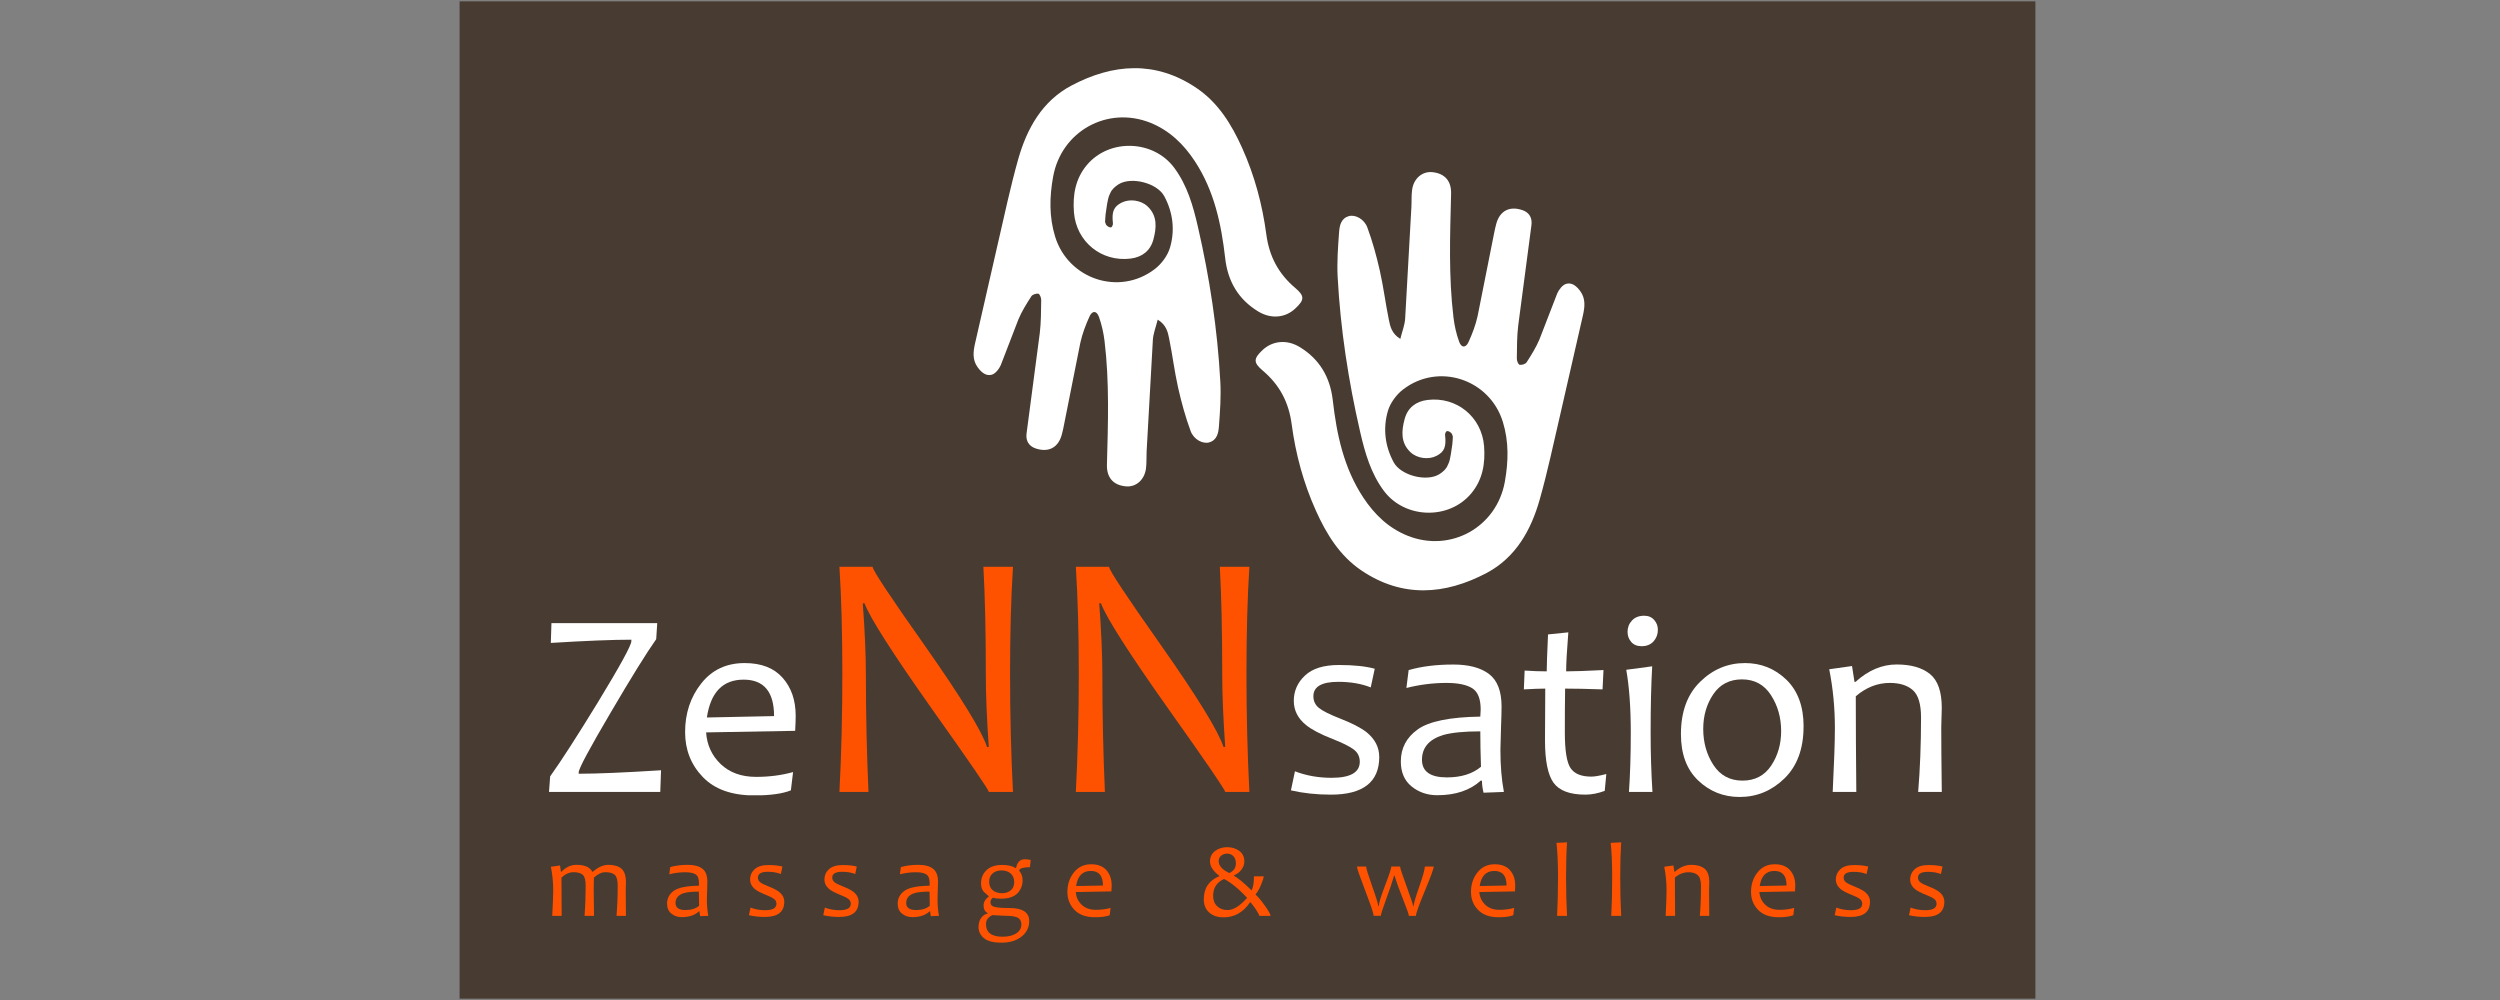 <svg xmlns="http://www.w3.org/2000/svg" xmlns:xlink="http://www.w3.org/1999/xlink" width="250" viewBox="0 0 187.5 75" height="100" preserveAspectRatio="xMidYMid meet"><rect x="0" y="0" width="187.5" height="75" fill="#808080" stroke="none"/><defs><clipPath id="9b352a902d"><path d="M 34.469 0.102 L 152.762 0.102 L 152.762 74.898 L 34.469 74.898 Z M 34.469 0.102 " clip-rule="nonzero"></path></clipPath><clipPath id="9e318a90be"><path d="M 41.316 64.863 L 46.945 64.863 L 46.945 68.703 L 41.316 68.703 Z M 41.316 64.863 " clip-rule="nonzero"></path></clipPath><clipPath id="64d181b82b"><path d="M 46.328 66.438 C 46.328 66.02 46.254 65.746 46.109 65.613 C 45.965 65.48 45.73 65.414 45.402 65.414 C 45.125 65.414 44.836 65.551 44.543 65.82 L 44.527 66.75 C 44.527 67.184 44.535 67.828 44.551 68.688 L 43.84 68.688 C 43.898 67.949 43.926 67.195 43.926 66.438 C 43.926 66.02 43.855 65.746 43.711 65.613 C 43.566 65.48 43.336 65.414 43.02 65.414 C 42.699 65.414 42.395 65.551 42.109 65.82 C 42.109 66.641 42.117 67.598 42.125 68.688 L 41.418 68.688 C 41.465 67.805 41.492 67.168 41.492 66.773 C 41.492 66.176 41.434 65.586 41.316 65.008 L 42 64.91 L 42.07 65.383 L 42.109 65.383 C 42.445 65.035 42.82 64.863 43.234 64.863 C 43.848 64.863 44.246 65.035 44.422 65.383 L 44.461 65.383 C 44.855 65.035 45.242 64.863 45.621 64.863 C 46.059 64.863 46.387 64.961 46.609 65.152 C 46.832 65.344 46.945 65.684 46.945 66.168 L 46.941 66.312 C 46.934 66.602 46.93 66.699 46.93 66.75 C 46.93 67.184 46.934 67.828 46.945 68.688 L 46.238 68.688 C 46.297 68.008 46.328 67.258 46.328 66.438 " clip-rule="nonzero"></path></clipPath><clipPath id="572b3305f3"><path d="M 41.176 46.734 L 49.609 46.734 L 49.609 59.402 L 41.176 59.402 Z M 41.176 46.734 " clip-rule="nonzero"></path></clipPath><clipPath id="9e61872d2b"><path d="M 49.578 57.77 L 49.52 59.395 L 41.176 59.395 L 41.262 58.227 C 42.078 57.09 43.27 55.238 44.832 52.688 C 46.512 49.93 47.352 48.395 47.352 48.086 L 47.352 47.977 C 45.93 47.977 43.918 48.059 41.312 48.219 L 41.359 46.734 L 49.293 46.734 L 49.215 47.938 C 48.477 48.984 47.34 50.816 45.805 53.434 C 44.203 56.156 43.402 57.652 43.402 57.926 L 43.402 58.031 C 44.742 58.031 46.801 57.945 49.578 57.77 " clip-rule="nonzero"></path></clipPath><clipPath id="2e0539ce84"><path d="M 50.031 64.863 L 53.137 64.863 L 53.137 68.789 L 50.031 68.789 Z M 50.031 64.863 " clip-rule="nonzero"></path></clipPath><clipPath id="8cc018bf1a"><path d="M 52.434 67.934 C 52.422 67.539 52.414 67.188 52.414 66.871 C 51.93 66.871 51.559 66.906 51.305 66.98 C 50.875 67.109 50.664 67.359 50.664 67.723 C 50.664 68.078 50.914 68.254 51.41 68.254 C 51.84 68.254 52.18 68.148 52.434 67.934 M 53.125 68.688 L 52.512 68.711 C 52.484 68.586 52.465 68.465 52.465 68.352 L 52.426 68.352 C 52.109 68.641 51.676 68.785 51.125 68.785 C 50.828 68.785 50.57 68.699 50.355 68.523 C 50.141 68.352 50.031 68.098 50.031 67.773 C 50.031 67.375 50.199 67.055 50.535 66.812 C 50.875 66.57 51.5 66.441 52.414 66.43 L 52.426 66.293 C 52.426 65.895 52.344 65.684 52.172 65.578 C 52 65.473 51.746 65.418 51.402 65.418 C 50.992 65.418 50.594 65.469 50.199 65.57 L 50.266 65.031 C 50.652 64.918 51.102 64.863 51.605 64.863 C 52.066 64.863 52.426 64.961 52.676 65.152 C 52.926 65.34 53.051 65.668 53.051 66.125 C 53.051 66.246 53.047 66.469 53.035 66.789 C 53.023 67.109 53.016 67.324 53.016 67.43 C 53.016 67.898 53.051 68.32 53.121 68.688 " clip-rule="nonzero"></path></clipPath><clipPath id="4ef22cd013"><path d="M 51.383 49.73 L 59.711 49.73 L 59.711 59.676 L 51.383 59.676 Z M 51.383 49.73 " clip-rule="nonzero"></path></clipPath><clipPath id="6e7d021d1a"><path d="M 58.055 53.707 C 58.055 51.883 57.293 50.973 55.77 50.973 C 54.211 50.973 53.297 51.922 53.016 53.812 Z M 59.676 53.688 C 59.676 53.957 59.664 54.336 59.637 54.812 L 52.957 54.93 C 53.023 55.879 53.387 56.672 54.055 57.309 C 54.723 57.945 55.605 58.266 56.711 58.266 C 57.695 58.266 58.621 58.145 59.48 57.906 L 59.316 59.277 C 58.68 59.531 57.766 59.656 56.566 59.656 C 54.879 59.656 53.594 59.195 52.711 58.277 C 51.824 57.355 51.383 56.234 51.383 54.91 C 51.383 53.496 51.785 52.281 52.594 51.258 C 53.398 50.238 54.484 49.73 55.848 49.73 C 57.098 49.73 58.047 50.098 58.699 50.836 C 59.352 51.574 59.676 52.523 59.676 53.684 " clip-rule="nonzero"></path></clipPath><clipPath id="03aac566d5"><path d="M 56.16 64.879 L 58.828 64.879 L 58.828 68.77 L 56.16 68.77 Z M 56.16 64.879 " clip-rule="nonzero"></path></clipPath><clipPath id="1857d19e5e"><path d="M 58.82 67.633 C 58.82 68.391 58.336 68.77 57.367 68.77 C 56.941 68.77 56.539 68.727 56.168 68.641 L 56.289 68.07 C 56.625 68.199 56.992 68.266 57.387 68.266 C 57.949 68.266 58.234 68.105 58.234 67.785 C 58.234 67.629 58.168 67.504 58.043 67.414 C 57.918 67.32 57.711 67.219 57.422 67.105 C 57.051 66.957 56.785 66.82 56.617 66.684 C 56.379 66.48 56.258 66.238 56.258 65.957 C 56.258 65.66 56.367 65.406 56.594 65.195 C 56.816 64.988 57.152 64.879 57.609 64.879 C 58.055 64.879 58.414 64.918 58.684 64.992 L 58.562 65.551 C 58.285 65.441 57.961 65.383 57.59 65.383 C 57.094 65.383 56.844 65.527 56.844 65.816 C 56.844 65.961 56.898 66.078 57.012 66.168 C 57.125 66.258 57.344 66.363 57.664 66.492 C 58.016 66.629 58.277 66.766 58.441 66.898 C 58.695 67.102 58.82 67.348 58.82 67.633 " clip-rule="nonzero"></path></clipPath><clipPath id="7befe6720c"><path d="M 61.734 64.879 L 64.406 64.879 L 64.406 68.77 L 61.734 68.77 Z M 61.734 64.879 " clip-rule="nonzero"></path></clipPath><clipPath id="5b177257c5"><path d="M 64.395 67.633 C 64.395 68.391 63.91 68.77 62.945 68.77 C 62.516 68.77 62.117 68.727 61.746 68.641 L 61.863 68.07 C 62.203 68.199 62.566 68.266 62.961 68.266 C 63.527 68.266 63.809 68.105 63.809 67.785 C 63.809 67.629 63.746 67.504 63.621 67.414 C 63.496 67.32 63.285 67.219 62.996 67.105 C 62.629 66.957 62.359 66.82 62.195 66.684 C 61.953 66.48 61.832 66.238 61.832 65.957 C 61.832 65.66 61.941 65.406 62.168 65.195 C 62.391 64.988 62.73 64.879 63.188 64.879 C 63.633 64.879 63.988 64.918 64.258 64.992 L 64.141 65.551 C 63.859 65.441 63.535 65.383 63.168 65.383 C 62.668 65.383 62.418 65.527 62.418 65.816 C 62.418 65.961 62.477 66.078 62.586 66.168 C 62.699 66.258 62.918 66.363 63.242 66.492 C 63.59 66.629 63.852 66.766 64.02 66.898 C 64.27 67.102 64.395 67.348 64.395 67.633 " clip-rule="nonzero"></path></clipPath><clipPath id="dd0c0c2b7b"><path d="M 67.328 64.863 L 70.434 64.863 L 70.434 68.789 L 67.328 68.789 Z M 67.328 64.863 " clip-rule="nonzero"></path></clipPath><clipPath id="ff70556367"><path d="M 69.734 67.934 C 69.723 67.539 69.715 67.188 69.715 66.871 C 69.227 66.871 68.855 66.906 68.602 66.98 C 68.176 67.109 67.965 67.359 67.965 67.723 C 67.965 68.078 68.215 68.254 68.711 68.254 C 69.137 68.254 69.48 68.148 69.734 67.934 M 70.422 68.688 L 69.812 68.711 C 69.781 68.586 69.766 68.465 69.766 68.352 L 69.727 68.352 C 69.406 68.641 68.973 68.785 68.422 68.785 C 68.125 68.785 67.867 68.699 67.652 68.523 C 67.438 68.352 67.328 68.098 67.328 67.773 C 67.328 67.375 67.5 67.055 67.836 66.812 C 68.172 66.57 68.797 66.441 69.715 66.43 L 69.727 66.293 C 69.727 65.895 69.641 65.684 69.469 65.578 C 69.301 65.473 69.043 65.418 68.699 65.418 C 68.293 65.418 67.891 65.469 67.496 65.57 L 67.562 65.031 C 67.953 64.918 68.398 64.863 68.906 64.863 C 69.367 64.863 69.723 64.961 69.973 65.152 C 70.223 65.34 70.352 65.668 70.352 66.125 C 70.352 66.246 70.344 66.469 70.332 66.789 C 70.32 67.109 70.316 67.324 70.316 67.43 C 70.316 67.898 70.352 68.32 70.422 68.688 " clip-rule="nonzero"></path></clipPath><clipPath id="42ddfe207f"><path d="M 62.957 42.461 L 75.973 42.461 L 75.973 59.445 L 62.957 59.445 Z M 62.957 42.461 " clip-rule="nonzero"></path></clipPath><clipPath id="9c358022eb"><path d="M 75.973 59.395 L 74.16 59.395 C 74.16 59.246 72.742 57.176 69.906 53.184 C 66.941 48.992 65.254 46.348 64.84 45.25 L 64.707 45.25 C 64.863 47.332 64.941 49.117 64.941 50.605 C 64.941 53.508 65.004 56.441 65.137 59.395 L 62.957 59.395 C 63.105 56.586 63.176 53.629 63.176 50.527 C 63.176 47.477 63.105 44.805 62.957 42.512 L 65.445 42.512 C 65.445 42.758 66.75 44.727 69.363 48.426 C 72.094 52.316 73.648 54.848 74.027 56.023 L 74.16 56.023 C 74.012 53.914 73.938 52.125 73.938 50.652 C 73.938 47.457 73.879 44.742 73.754 42.512 L 75.973 42.512 C 75.828 44.801 75.754 47.473 75.754 50.523 C 75.754 53.629 75.828 56.586 75.973 59.395 " clip-rule="nonzero"></path></clipPath><clipPath id="c5270e59f8"><path d="M 73.391 64.445 L 77.32 64.445 L 77.32 70.711 L 73.391 70.711 Z M 73.391 64.445 " clip-rule="nonzero"></path></clipPath><clipPath id="0f6ee55dd1"><path d="M 76.066 66.164 C 76.066 65.879 75.977 65.66 75.797 65.508 C 75.617 65.355 75.391 65.281 75.109 65.281 C 74.848 65.281 74.629 65.355 74.453 65.5 C 74.277 65.648 74.188 65.855 74.188 66.125 C 74.188 66.406 74.277 66.621 74.457 66.77 C 74.641 66.918 74.871 66.992 75.152 66.992 C 75.41 66.992 75.629 66.922 75.805 66.777 C 75.977 66.633 76.066 66.426 76.066 66.164 M 76.605 69.344 C 76.605 69.102 76.516 68.93 76.34 68.828 C 76.16 68.73 75.828 68.68 75.336 68.68 L 74.426 68.633 C 74.109 68.785 73.949 69.008 73.949 69.305 C 73.949 69.938 74.367 70.254 75.195 70.254 C 75.629 70.254 75.973 70.168 76.223 70 C 76.477 69.832 76.602 69.613 76.602 69.344 M 77.305 64.504 L 77.242 65.039 C 76.762 65.039 76.492 65.117 76.445 65.273 L 76.445 65.312 C 76.609 65.512 76.695 65.746 76.695 66.004 C 76.695 66.41 76.559 66.742 76.297 67.008 C 76.031 67.27 75.617 67.402 75.062 67.402 C 74.816 67.402 74.621 67.375 74.477 67.324 C 74.352 67.414 74.285 67.527 74.285 67.664 C 74.285 67.828 74.359 67.938 74.512 67.992 C 74.703 68.066 75.105 68.102 75.715 68.102 C 76.699 68.102 77.191 68.43 77.191 69.082 C 77.191 69.551 77 69.934 76.617 70.242 C 76.234 70.547 75.738 70.699 75.129 70.699 C 74.504 70.699 74.059 70.586 73.793 70.359 C 73.527 70.133 73.391 69.859 73.391 69.539 C 73.391 69.25 73.457 69.016 73.59 68.84 C 73.719 68.664 73.883 68.555 74.078 68.512 L 74.078 68.48 C 73.871 68.379 73.77 68.191 73.77 67.91 C 73.77 67.656 73.898 67.434 74.156 67.242 L 74.156 67.211 L 73.766 66.867 C 73.641 66.707 73.578 66.508 73.578 66.27 C 73.578 65.855 73.715 65.52 73.988 65.262 C 74.258 65.004 74.652 64.871 75.168 64.871 C 75.594 64.871 75.926 64.949 76.164 65.102 L 76.207 65.102 C 76.289 64.664 76.508 64.445 76.859 64.445 C 77.055 64.445 77.203 64.465 77.305 64.504 " clip-rule="nonzero"></path></clipPath><clipPath id="6c3ade6d4a"><path d="M 80.055 64.82 L 83.375 64.82 L 83.375 68.801 L 80.055 68.801 Z M 80.055 64.82 " clip-rule="nonzero"></path></clipPath><clipPath id="a8e849d967"><path d="M 82.723 66.414 C 82.723 65.684 82.422 65.32 81.809 65.32 C 81.188 65.32 80.82 65.699 80.707 66.453 Z M 83.375 66.406 C 83.375 66.512 83.367 66.664 83.355 66.855 L 80.684 66.902 C 80.711 67.281 80.855 67.598 81.125 67.855 C 81.391 68.109 81.746 68.238 82.188 68.238 C 82.578 68.238 82.949 68.191 83.293 68.094 L 83.227 68.641 C 82.973 68.742 82.605 68.793 82.125 68.793 C 81.449 68.793 80.938 68.609 80.582 68.238 C 80.23 67.871 80.055 67.426 80.055 66.895 C 80.055 66.328 80.219 65.844 80.543 65.434 C 80.863 65.023 81.297 64.82 81.84 64.82 C 82.344 64.82 82.723 64.969 82.984 65.266 C 83.242 65.562 83.375 65.941 83.375 66.406 " clip-rule="nonzero"></path></clipPath><clipPath id="8709cdedb0"><path d="M 90.285 63.539 L 95.312 63.539 L 95.312 68.816 L 90.285 68.816 Z M 90.285 63.539 " clip-rule="nonzero"></path></clipPath><clipPath id="385908a1a3"><path d="M 92.691 64.762 C 92.691 64.516 92.629 64.332 92.5 64.207 C 92.371 64.082 92.219 64.02 92.035 64.02 C 91.867 64.02 91.719 64.07 91.594 64.172 C 91.465 64.273 91.402 64.41 91.402 64.582 C 91.402 64.93 91.668 65.23 92.195 65.477 C 92.527 65.332 92.691 65.09 92.691 64.762 M 93.516 67.355 L 93.516 67.316 C 93.324 67.117 93.141 66.93 92.957 66.762 C 92.52 66.363 92.133 66.082 91.805 65.922 C 91.258 66.168 90.984 66.59 90.984 67.188 C 90.984 67.512 91.082 67.77 91.281 67.961 C 91.48 68.156 91.742 68.254 92.07 68.254 C 92.508 68.254 92.988 67.953 93.516 67.355 M 95.293 68.688 L 94.445 68.688 C 94.445 68.625 94.363 68.465 94.195 68.211 C 94.031 67.965 93.895 67.785 93.785 67.672 L 93.754 67.672 C 93.246 68.426 92.582 68.801 91.766 68.801 C 91.328 68.801 90.973 68.684 90.699 68.445 C 90.426 68.207 90.285 67.875 90.285 67.457 C 90.285 67.02 90.387 66.656 90.582 66.375 C 90.777 66.09 91.066 65.871 91.449 65.715 L 91.449 65.688 C 90.98 65.328 90.75 64.973 90.75 64.613 C 90.75 64.273 90.879 64.012 91.137 63.82 C 91.391 63.633 91.695 63.539 92.043 63.539 C 92.391 63.539 92.691 63.633 92.945 63.816 C 93.199 64.004 93.324 64.266 93.324 64.605 C 93.324 64.82 93.258 65.023 93.117 65.211 C 92.977 65.406 92.785 65.555 92.551 65.648 L 92.551 65.688 C 92.84 65.84 93.277 66.199 93.852 66.766 L 93.875 66.766 C 93.988 66.566 94.047 66.219 94.047 65.723 L 94.777 65.723 C 94.777 65.828 94.711 66.035 94.582 66.348 C 94.438 66.688 94.305 66.926 94.172 67.066 L 94.172 67.098 C 94.367 67.273 94.602 67.555 94.871 67.934 C 95.148 68.324 95.289 68.574 95.289 68.688 " clip-rule="nonzero"></path></clipPath><clipPath id="fad08bd08f"><path d="M 101.77 64.992 L 107.543 64.992 L 107.543 68.688 L 101.77 68.688 Z M 101.77 64.992 " clip-rule="nonzero"></path></clipPath><clipPath id="0ade5b510a"><path d="M 107.527 64.992 C 107.527 65.148 107.305 65.758 106.859 66.824 C 106.418 67.887 106.195 68.512 106.195 68.688 L 105.664 68.688 C 105.664 68.59 105.535 68.211 105.273 67.555 C 104.953 66.75 104.723 66.117 104.59 65.664 L 104.559 65.664 C 104.434 66.102 104.223 66.734 103.918 67.559 C 103.68 68.211 103.562 68.59 103.562 68.684 L 103.027 68.684 C 103.027 68.535 102.82 67.914 102.398 66.816 C 101.98 65.719 101.77 65.113 101.77 64.992 L 102.461 64.992 C 102.461 65.129 102.613 65.621 102.914 66.473 C 103.219 67.324 103.367 67.816 103.367 67.957 L 103.41 67.957 C 103.41 67.742 103.566 67.23 103.879 66.418 C 104.191 65.605 104.348 65.133 104.348 64.992 L 105.008 64.992 C 105.008 65.113 105.172 65.609 105.496 66.484 C 105.816 67.355 105.98 67.848 105.98 67.957 L 106.02 67.957 C 106.02 67.801 106.16 67.316 106.441 66.508 C 106.723 65.699 106.863 65.195 106.863 64.992 Z M 107.527 64.992 " clip-rule="nonzero"></path></clipPath><clipPath id="1972c7e9e2"><path d="M 110.324 64.82 L 113.641 64.82 L 113.641 68.801 L 110.324 68.801 Z M 110.324 64.82 " clip-rule="nonzero"></path></clipPath><clipPath id="c13fe271b5"><path d="M 112.992 66.414 C 112.992 65.684 112.688 65.32 112.078 65.32 C 111.453 65.32 111.086 65.699 110.977 66.453 Z M 113.641 66.406 C 113.641 66.512 113.637 66.664 113.625 66.855 L 110.949 66.902 C 110.977 67.281 111.125 67.598 111.391 67.855 C 111.656 68.109 112.012 68.238 112.453 68.238 C 112.848 68.238 113.215 68.191 113.562 68.094 L 113.496 68.641 C 113.242 68.742 112.875 68.793 112.395 68.793 C 111.719 68.793 111.207 68.609 110.852 68.238 C 110.496 67.871 110.324 67.426 110.324 66.895 C 110.324 66.328 110.484 65.844 110.809 65.434 C 111.133 65.023 111.562 64.82 112.105 64.82 C 112.609 64.82 112.988 64.969 113.25 65.266 C 113.508 65.562 113.641 65.941 113.641 66.406 " clip-rule="nonzero"></path></clipPath><clipPath id="04bb87c76f"><path d="M 116.738 63.176 L 117.527 63.176 L 117.527 68.688 L 116.738 68.688 Z M 116.738 63.176 " clip-rule="nonzero"></path></clipPath><clipPath id="22e67f7881"><path d="M 117.527 68.688 L 116.781 68.688 C 116.828 67.832 116.852 66.863 116.852 65.785 C 116.852 64.738 116.812 63.883 116.738 63.215 L 117.527 63.176 C 117.48 63.883 117.453 64.75 117.453 65.785 C 117.453 66.852 117.48 67.82 117.527 68.688 " clip-rule="nonzero"></path></clipPath><clipPath id="bd0f73ac6e"><path d="M 120.801 63.176 L 121.59 63.176 L 121.59 68.688 L 120.801 68.688 Z M 120.801 63.176 " clip-rule="nonzero"></path></clipPath><clipPath id="0d428d289e"><path d="M 121.59 68.688 L 120.844 68.688 C 120.891 67.832 120.914 66.863 120.914 65.785 C 120.914 64.738 120.875 63.883 120.801 63.215 L 121.59 63.176 C 121.543 63.883 121.516 64.75 121.516 65.785 C 121.516 66.852 121.543 67.82 121.59 68.688 " clip-rule="nonzero"></path></clipPath><clipPath id="e1759760f6"><path d="M 73.016 5.113 L 97.684 5.113 L 97.684 36.594 L 73.016 36.594 Z M 73.016 5.113 " clip-rule="nonzero"></path></clipPath><clipPath id="a4438dfcbe"><path d="M 83.469 16.738 C 83.371 15.879 83.527 15.504 84.109 15.203 C 84.703 14.895 85.559 15 86.066 15.477 C 86.82 16.191 86.738 17.09 86.504 17.965 C 86.277 18.809 85.66 19.289 84.785 19.395 C 82.605 19.66 80.723 18.129 80.547 15.934 C 80.445 14.637 80.648 13.402 81.523 12.367 C 83.207 10.375 86.5 10.484 88.062 12.578 C 89.047 13.898 89.484 15.449 89.844 17.016 C 90.723 20.836 91.312 24.703 91.523 28.613 C 91.586 29.723 91.504 30.84 91.422 31.949 C 91.387 32.445 91.293 33.004 90.688 33.18 C 90.223 33.312 89.535 32.977 89.297 32.328 C 88.906 31.273 88.609 30.176 88.359 29.078 C 88.086 27.867 87.938 26.625 87.688 25.402 C 87.59 24.906 87.477 24.367 86.828 23.973 C 86.688 24.535 86.496 25.008 86.465 25.488 L 85.996 33.863 C 85.973 34.297 86.004 34.734 85.945 35.164 C 85.824 36.008 85.184 36.547 84.441 36.477 C 83.488 36.391 82.996 35.809 83.02 34.859 C 83.102 31.762 83.215 28.66 82.84 25.57 C 82.766 24.957 82.625 24.344 82.422 23.766 C 82.25 23.293 81.922 23.277 81.715 23.73 C 81.43 24.359 81.176 25.023 81.027 25.699 L 79.766 32.035 C 79.727 32.219 79.688 32.402 79.637 32.586 C 79.375 33.578 78.633 33.965 77.652 33.625 C 77.16 33.453 76.922 33.051 76.992 32.512 L 77.984 24.98 C 78.082 24.16 78.078 23.324 78.09 22.492 C 78.094 22.332 77.977 22.047 77.879 22.027 C 77.715 22 77.438 22.086 77.352 22.219 C 76.996 22.773 76.641 23.336 76.387 23.938 L 75.062 27.375 C 74.938 27.668 74.664 28.02 74.387 28.102 C 73.938 28.234 73.574 27.898 73.309 27.523 C 72.922 26.977 72.992 26.371 73.125 25.773 L 74.828 18.32 C 75.324 16.188 75.773 14.039 76.367 11.934 C 77.02 9.637 78.168 7.578 80.348 6.422 C 83.469 4.766 86.672 4.527 89.738 6.602 C 91.367 7.699 92.371 9.336 93.164 11.102 C 94.094 13.168 94.676 15.344 94.973 17.574 C 95.191 19.23 95.887 20.535 97.145 21.598 C 97.859 22.203 97.84 22.492 97.148 23.137 C 96.406 23.84 95.332 23.945 94.371 23.363 C 92.879 22.457 92.086 21.102 91.891 19.379 C 91.598 16.805 91.066 14.301 89.613 12.09 C 88.777 10.816 87.715 9.785 86.277 9.207 C 83.059 7.922 79.598 9.84 78.984 13.254 C 78.711 14.758 78.676 16.258 79.133 17.742 C 80.113 20.941 83.949 22.223 86.609 20.18 C 87.117 19.793 87.578 19.168 87.754 18.559 C 88.133 17.258 87.973 15.926 87.32 14.715 C 86.789 13.727 84.855 13.227 83.895 13.82 C 83.641 13.977 83.367 14.223 83.27 14.488 L 83.23 14.566 C 83.125 14.773 83.078 15.059 83.031 15.309 L 82.918 16.082 C 82.898 16.258 82.895 16.473 82.879 16.652 L 82.953 16.852 C 83.055 16.984 83.227 17.078 83.328 17.055 C 83.406 17.035 83.48 16.863 83.469 16.742 " clip-rule="nonzero"></path></clipPath><clipPath id="ec370401e3"><path d="M 94.113 12.902 L 118.941 12.902 L 118.941 44.387 L 94.113 44.387 Z M 94.113 12.902 " clip-rule="nonzero"></path></clipPath><clipPath id="19dad5feb9"><path d="M 108.383 32.652 C 108.477 33.512 108.324 33.887 107.742 34.188 C 107.148 34.496 106.289 34.391 105.785 33.914 C 105.031 33.199 105.113 32.301 105.348 31.426 C 105.574 30.582 106.191 30.102 107.066 29.996 C 109.246 29.73 111.129 31.262 111.305 33.457 C 111.406 34.754 111.203 35.988 110.328 37.023 C 108.645 39.016 105.352 38.906 103.789 36.812 C 102.805 35.492 102.367 33.941 102.008 32.375 C 101.129 28.555 100.535 24.688 100.324 20.773 C 100.266 19.668 100.348 18.547 100.43 17.438 C 100.465 16.945 100.555 16.387 101.164 16.211 C 101.629 16.074 102.312 16.414 102.551 17.062 C 102.941 18.117 103.242 19.211 103.488 20.309 C 103.762 21.523 103.914 22.766 104.164 23.984 C 104.266 24.484 104.375 25.02 105.023 25.418 C 105.164 24.852 105.355 24.383 105.387 23.898 L 105.855 15.527 C 105.879 15.094 105.848 14.652 105.91 14.227 C 106.027 13.383 106.668 12.844 107.41 12.91 C 108.363 13 108.859 13.578 108.832 14.531 C 108.754 17.629 108.637 20.73 109.012 23.82 C 109.086 24.43 109.223 25.047 109.434 25.625 C 109.602 26.098 109.93 26.109 110.137 25.66 C 110.426 25.027 110.68 24.363 110.824 23.691 L 112.086 17.355 C 112.121 17.172 112.168 16.988 112.215 16.805 C 112.477 15.812 113.219 15.422 114.199 15.766 C 114.691 15.938 114.93 16.34 114.859 16.879 L 113.867 24.406 C 113.766 25.23 113.773 26.066 113.762 26.895 C 113.758 27.059 113.875 27.344 113.973 27.359 C 114.137 27.391 114.418 27.301 114.5 27.168 C 114.855 26.617 115.207 26.051 115.461 25.449 L 116.789 22.016 C 116.914 21.723 117.188 21.367 117.465 21.289 C 117.914 21.156 118.273 21.492 118.539 21.863 C 118.926 22.414 118.859 23.02 118.727 23.617 L 117.023 31.07 C 116.523 33.203 116.078 35.352 115.48 37.457 C 114.832 39.754 113.684 41.812 111.504 42.969 C 108.383 44.621 105.18 44.859 102.113 42.789 C 100.484 41.691 99.48 40.055 98.688 38.289 C 97.758 36.223 97.172 34.047 96.875 31.816 C 96.656 30.156 95.961 28.855 94.703 27.793 C 93.988 27.188 94.012 26.895 94.695 26.25 C 95.445 25.551 96.516 25.445 97.477 26.027 C 98.969 26.934 99.758 28.289 99.957 30.012 C 100.25 32.582 100.781 35.086 102.234 37.297 C 103.07 38.57 104.133 39.605 105.57 40.18 C 108.789 41.469 112.25 39.547 112.863 36.133 C 113.133 34.629 113.172 33.129 112.715 31.645 C 111.734 28.445 107.898 27.164 105.234 29.207 C 104.727 29.594 104.266 30.223 104.09 30.828 C 103.711 32.133 103.871 33.461 104.527 34.672 C 105.059 35.66 106.992 36.16 107.949 35.566 C 108.203 35.41 108.48 35.168 108.574 34.898 L 108.613 34.82 C 108.723 34.613 108.766 34.328 108.812 34.078 L 108.926 33.309 C 108.949 33.129 108.953 32.914 108.965 32.738 L 108.891 32.535 C 108.793 32.402 108.621 32.309 108.52 32.332 C 108.441 32.352 108.363 32.523 108.379 32.648 " clip-rule="nonzero"></path></clipPath><clipPath id="536e968cf2"><path d="M 80.645 42.438 L 93.789 42.438 L 93.789 59.477 L 80.645 59.477 Z M 80.645 42.438 " clip-rule="nonzero"></path></clipPath><clipPath id="d60964c134"><path d="M 93.707 59.395 L 91.891 59.395 C 91.891 59.246 90.477 57.176 87.641 53.184 C 84.676 48.992 82.984 46.344 82.57 45.246 L 82.441 45.246 C 82.598 47.332 82.676 49.117 82.676 50.602 C 82.676 53.508 82.738 56.438 82.867 59.395 L 80.688 59.395 C 80.836 56.586 80.91 53.629 80.91 50.523 C 80.91 47.473 80.836 44.805 80.688 42.512 L 83.18 42.512 C 83.18 42.754 84.484 44.723 87.094 48.422 C 89.824 52.312 91.379 54.844 91.762 56.02 L 91.891 56.02 C 91.746 53.91 91.668 52.121 91.668 50.652 C 91.668 47.453 91.609 44.738 91.488 42.512 L 93.703 42.512 C 93.559 44.801 93.484 47.473 93.484 50.523 C 93.484 53.625 93.559 56.582 93.703 59.391 " clip-rule="nonzero"></path></clipPath><clipPath id="111483f163"><path d="M 96.711 49.738 L 103.527 49.738 L 103.527 59.641 L 96.711 59.641 Z M 96.711 49.738 " clip-rule="nonzero"></path></clipPath><clipPath id="da75045349"><path d="M 103.445 56.762 C 103.445 58.652 102.234 59.598 99.816 59.598 C 98.746 59.598 97.75 59.492 96.82 59.277 L 97.121 57.848 C 97.965 58.172 98.879 58.336 99.863 58.336 C 101.277 58.336 101.984 57.934 101.984 57.129 C 101.984 56.742 101.828 56.43 101.512 56.199 C 101.199 55.969 100.68 55.711 99.953 55.426 C 99.031 55.066 98.367 54.715 97.949 54.375 C 97.34 53.879 97.035 53.277 97.035 52.566 C 97.035 51.828 97.312 51.195 97.871 50.668 C 98.43 50.137 99.281 49.875 100.418 49.875 C 101.535 49.875 102.43 49.969 103.105 50.156 L 102.805 51.555 C 102.105 51.277 101.293 51.137 100.371 51.137 C 99.125 51.137 98.504 51.496 98.504 52.219 C 98.504 52.582 98.645 52.875 98.922 53.098 C 99.199 53.324 99.746 53.594 100.555 53.91 C 101.43 54.254 102.078 54.59 102.5 54.922 C 103.125 55.434 103.441 56.047 103.441 56.762 " clip-rule="nonzero"></path></clipPath><clipPath id="c019f00433"><path d="M 105 49.738 L 112.938 49.738 L 112.938 59.641 L 105 59.641 Z M 105 49.738 " clip-rule="nonzero"></path></clipPath><clipPath id="2b26a1915b"><path d="M 111.074 57.508 C 111.039 56.523 111.023 55.637 111.023 54.852 C 109.805 54.852 108.879 54.945 108.242 55.125 C 107.18 55.449 106.648 56.07 106.648 56.984 C 106.648 57.863 107.273 58.305 108.516 58.305 C 109.586 58.305 110.438 58.039 111.074 57.508 M 112.793 59.395 L 111.266 59.453 C 111.188 59.137 111.148 58.836 111.148 58.551 L 111.051 58.551 C 110.254 59.273 109.168 59.641 107.797 59.641 C 107.051 59.641 106.406 59.418 105.871 58.984 C 105.332 58.547 105.062 57.922 105.062 57.109 C 105.062 56.113 105.484 55.309 106.328 54.707 C 107.168 54.102 108.734 53.781 111.023 53.746 L 111.051 53.211 C 111.051 52.414 110.84 51.883 110.418 51.617 C 109.992 51.352 109.348 51.219 108.484 51.219 C 107.469 51.219 106.465 51.348 105.48 51.598 L 105.648 50.258 C 106.621 49.977 107.738 49.84 109 49.84 C 110.152 49.84 111.047 50.074 111.676 50.551 C 112.305 51.027 112.617 51.84 112.617 52.988 C 112.617 53.293 112.605 53.844 112.574 54.645 C 112.547 55.445 112.531 55.98 112.531 56.246 C 112.531 57.422 112.617 58.473 112.793 59.395 " clip-rule="nonzero"></path></clipPath><clipPath id="46003cb1f5"><path d="M 114.238 47.305 L 120.566 47.305 L 120.566 59.641 L 114.238 59.641 Z M 114.238 47.305 " clip-rule="nonzero"></path></clipPath><clipPath id="a47df01f07"><path d="M 120.473 58.055 L 120.355 59.316 C 119.844 59.504 119.363 59.598 118.906 59.598 C 117.742 59.598 116.945 59.301 116.516 58.707 C 116.09 58.113 115.875 57.055 115.875 55.523 C 115.875 54.531 115.883 53.238 115.895 51.645 C 115.531 51.645 114.996 51.664 114.289 51.703 L 114.348 50.293 C 114.965 50.332 115.516 50.352 116.004 50.352 C 116.004 49.961 116.035 49.039 116.102 47.582 L 117.625 47.426 C 117.516 48.785 117.461 49.762 117.461 50.352 C 118.098 50.352 119.027 50.316 120.262 50.254 L 120.191 51.703 C 119.027 51.664 118.09 51.645 117.383 51.645 C 117.367 52.625 117.363 53.723 117.363 54.949 C 117.363 56.285 117.504 57.168 117.785 57.598 C 118.066 58.031 118.59 58.246 119.355 58.246 C 119.605 58.246 119.98 58.18 120.473 58.051 " clip-rule="nonzero"></path></clipPath><clipPath id="3027b2eae8"><path d="M 121.863 46.172 L 124.461 46.172 L 124.461 59.477 L 121.863 59.477 Z M 121.863 46.172 " clip-rule="nonzero"></path></clipPath><clipPath id="18e1903451"><path d="M 124.34 47.238 C 124.34 47.57 124.234 47.855 124.02 48.098 C 123.809 48.34 123.504 48.465 123.117 48.465 C 122.785 48.465 122.527 48.359 122.344 48.148 C 122.16 47.938 122.066 47.684 122.066 47.387 C 122.066 47.062 122.176 46.777 122.398 46.539 C 122.617 46.301 122.922 46.18 123.312 46.18 C 123.629 46.18 123.879 46.285 124.062 46.496 C 124.25 46.707 124.34 46.953 124.34 47.238 M 123.934 59.395 L 122.172 59.395 C 122.262 58.098 122.309 56.617 122.309 54.949 C 122.309 53.074 122.195 51.504 121.969 50.234 L 123.914 49.973 C 123.836 51.328 123.797 52.984 123.797 54.949 C 123.797 56.508 123.844 57.988 123.934 59.395 " clip-rule="nonzero"></path></clipPath><clipPath id="e07863310a"><path d="M 124.82 64.863 L 128.195 64.863 L 128.195 68.688 L 124.82 68.688 Z M 124.82 64.863 " clip-rule="nonzero"></path></clipPath><clipPath id="7617f8076a"><path d="M 128.195 68.688 L 127.488 68.688 C 127.547 68.004 127.574 67.262 127.574 66.453 C 127.574 66.055 127.492 65.781 127.332 65.637 C 127.172 65.488 126.938 65.418 126.637 65.418 C 126.27 65.418 125.93 65.551 125.617 65.816 C 125.617 66.703 125.621 67.66 125.633 68.688 L 124.926 68.688 C 124.969 67.809 124.992 67.168 124.992 66.777 C 124.992 66.168 124.934 65.578 124.82 65.008 L 125.504 64.91 L 125.578 65.387 L 125.609 65.387 C 125.992 65.039 126.406 64.863 126.844 64.863 C 127.273 64.863 127.605 64.961 127.844 65.152 C 128.078 65.34 128.195 65.68 128.195 66.168 L 128.191 66.312 C 128.184 66.605 128.18 66.699 128.18 66.75 C 128.18 67.184 128.184 67.828 128.195 68.688 " clip-rule="nonzero"></path></clipPath><clipPath id="9c7c93f314"><path d="M 126.07 49.691 L 135.305 49.691 L 135.305 59.789 L 126.07 59.789 Z M 126.07 49.691 " clip-rule="nonzero"></path></clipPath><clipPath id="69b69ef899"><path d="M 133.586 54.832 C 133.586 53.82 133.332 52.922 132.824 52.137 C 132.316 51.348 131.59 50.953 130.648 50.953 C 129.719 50.953 128.996 51.328 128.496 52.07 C 127.992 52.816 127.742 53.684 127.742 54.668 C 127.742 55.688 127.996 56.586 128.504 57.371 C 129.016 58.156 129.742 58.547 130.688 58.547 C 131.621 58.547 132.336 58.172 132.836 57.426 C 133.336 56.676 133.586 55.812 133.586 54.832 M 135.266 54.492 C 135.266 56.152 134.789 57.449 133.836 58.379 C 132.883 59.309 131.762 59.773 130.473 59.773 C 129.27 59.773 128.23 59.363 127.367 58.539 C 126.5 57.715 126.07 56.555 126.07 55.059 C 126.07 53.387 126.547 52.078 127.504 51.141 C 128.461 50.199 129.582 49.73 130.875 49.73 C 132.078 49.73 133.113 50.145 133.977 50.977 C 134.836 51.812 135.27 52.98 135.27 54.492 " clip-rule="nonzero"></path></clipPath><clipPath id="8218eb4f89"><path d="M 131.328 64.82 L 134.645 64.82 L 134.645 68.801 L 131.328 68.801 Z M 131.328 64.82 " clip-rule="nonzero"></path></clipPath><clipPath id="3c6b2e4d9a"><path d="M 133.992 66.414 C 133.992 65.684 133.691 65.32 133.078 65.32 C 132.457 65.32 132.09 65.699 131.98 66.453 Z M 134.645 66.406 C 134.645 66.512 134.637 66.664 134.625 66.855 L 131.953 66.902 C 131.98 67.281 132.125 67.598 132.395 67.855 C 132.66 68.109 133.016 68.238 133.457 68.238 C 133.848 68.238 134.219 68.191 134.566 68.094 L 134.5 68.641 C 134.246 68.742 133.875 68.793 133.398 68.793 C 132.723 68.793 132.211 68.609 131.855 68.238 C 131.5 67.871 131.328 67.426 131.328 66.895 C 131.328 66.328 131.488 65.844 131.812 65.434 C 132.133 65.023 132.566 64.82 133.109 64.82 C 133.613 64.82 133.992 64.969 134.254 65.266 C 134.512 65.562 134.645 65.941 134.645 66.406 " clip-rule="nonzero"></path></clipPath><clipPath id="ff07b7c1bb"><path d="M 137.602 64.879 L 140.25 64.879 L 140.25 68.77 L 137.602 68.77 Z M 137.602 64.879 " clip-rule="nonzero"></path></clipPath><clipPath id="d6d2cd38c4"><path d="M 140.25 67.633 C 140.25 68.391 139.766 68.77 138.801 68.77 C 138.371 68.77 137.973 68.727 137.602 68.641 L 137.723 68.07 C 138.059 68.199 138.426 68.266 138.82 68.266 C 139.387 68.266 139.668 68.105 139.668 67.785 C 139.668 67.629 139.602 67.504 139.477 67.414 C 139.352 67.32 139.145 67.219 138.852 67.105 C 138.484 66.957 138.219 66.82 138.051 66.684 C 137.809 66.48 137.688 66.238 137.688 65.957 C 137.688 65.66 137.801 65.406 138.023 65.195 C 138.246 64.988 138.586 64.879 139.043 64.879 C 139.488 64.879 139.844 64.918 140.117 64.992 L 139.992 65.555 C 139.715 65.441 139.391 65.387 139.02 65.387 C 138.523 65.387 138.273 65.527 138.273 65.816 C 138.273 65.961 138.328 66.078 138.441 66.168 C 138.555 66.258 138.77 66.367 139.094 66.492 C 139.445 66.633 139.707 66.766 139.875 66.898 C 140.125 67.105 140.25 67.348 140.25 67.633 " clip-rule="nonzero"></path></clipPath><clipPath id="c0ffe50d9f"><path d="M 137.191 49.836 L 145.664 49.836 L 145.664 59.398 L 137.191 59.398 Z M 137.191 49.836 " clip-rule="nonzero"></path></clipPath><clipPath id="0380c4eb1b"><path d="M 145.633 59.395 L 143.863 59.395 C 144.004 57.691 144.078 55.828 144.078 53.812 C 144.078 52.812 143.875 52.133 143.469 51.766 C 143.062 51.402 142.484 51.219 141.734 51.219 C 140.812 51.219 139.965 51.551 139.184 52.219 C 139.184 54.43 139.199 56.82 139.223 59.395 L 137.453 59.395 C 137.562 57.191 137.617 55.598 137.617 54.609 C 137.617 53.094 137.477 51.621 137.191 50.195 L 138.902 49.953 L 139.086 51.141 L 139.164 51.141 C 140.125 50.27 141.152 49.836 142.246 49.836 C 143.324 49.836 144.156 50.074 144.746 50.551 C 145.336 51.027 145.633 51.875 145.633 53.094 C 145.633 53.215 145.625 53.457 145.613 53.82 C 145.598 54.184 145.594 54.43 145.594 54.551 C 145.594 55.633 145.605 57.246 145.633 59.395 " clip-rule="nonzero"></path></clipPath><clipPath id="91cfb0bf07"><path d="M 143.176 64.879 L 145.828 64.879 L 145.828 68.77 L 143.176 68.77 Z M 143.176 64.879 " clip-rule="nonzero"></path></clipPath><clipPath id="2c8eae46b4"><path d="M 145.824 67.633 C 145.824 68.391 145.344 68.77 144.375 68.77 C 143.945 68.77 143.547 68.727 143.176 68.641 L 143.297 68.07 C 143.637 68.199 144 68.266 144.395 68.266 C 144.961 68.266 145.242 68.105 145.242 67.785 C 145.242 67.629 145.18 67.504 145.055 67.414 C 144.93 67.32 144.719 67.219 144.43 67.105 C 144.062 66.957 143.793 66.82 143.625 66.684 C 143.383 66.48 143.262 66.238 143.262 65.957 C 143.262 65.66 143.375 65.406 143.598 65.195 C 143.82 64.988 144.16 64.879 144.617 64.879 C 145.062 64.879 145.422 64.918 145.691 64.992 L 145.57 65.555 C 145.289 65.441 144.965 65.387 144.598 65.387 C 144.098 65.387 143.848 65.527 143.848 65.816 C 143.848 65.961 143.906 66.078 144.016 66.168 C 144.129 66.258 144.344 66.367 144.672 66.492 C 145.02 66.633 145.281 66.766 145.449 66.898 C 145.699 67.105 145.824 67.348 145.824 67.633 " clip-rule="nonzero"></path></clipPath></defs><g clip-path="url(#9b352a902d)"><path fill="#483c32" d="M 34.469 -7.125 L 152.656 -7.125 L 152.656 82.125 L 34.469 82.125 Z M 34.469 -7.125 " fill-opacity="1" fill-rule="nonzero"></path></g><g clip-path="url(#9e318a90be)"><g clip-path="url(#64d181b82b)"><path fill="#ff5200" d="M 41.316 64.863 L 46.945 64.863 L 46.945 68.688 L 41.316 68.688 Z M 41.316 64.863 " fill-opacity="1" fill-rule="nonzero"></path></g></g><g clip-path="url(#572b3305f3)"><g clip-path="url(#9e61872d2b)"><path fill="#ffffff" d="M 41.176 46.734 L 49.578 46.734 L 49.578 59.402 L 41.176 59.402 Z M 41.176 46.734 " fill-opacity="1" fill-rule="nonzero"></path></g></g><g clip-path="url(#2e0539ce84)"><g clip-path="url(#8cc018bf1a)"><path fill="#ff5200" d="M 50.031 64.863 L 53.125 64.863 L 53.125 68.789 L 50.031 68.789 Z M 50.031 64.863 " fill-opacity="1" fill-rule="nonzero"></path></g></g><g clip-path="url(#4ef22cd013)"><g clip-path="url(#6e7d021d1a)"><path fill="#ffffff" d="M 51.383 49.73 L 59.676 49.73 L 59.676 59.645 L 51.383 59.645 Z M 51.383 49.73 " fill-opacity="1" fill-rule="nonzero"></path></g></g><g clip-path="url(#03aac566d5)"><g clip-path="url(#1857d19e5e)"><path fill="#ff5200" d="M 56.172 64.879 L 58.82 64.879 L 58.82 68.77 L 56.172 68.77 Z M 56.172 64.879 " fill-opacity="1" fill-rule="nonzero"></path></g></g><g clip-path="url(#7befe6720c)"><g clip-path="url(#5b177257c5)"><path fill="#ff5200" d="M 61.746 64.879 L 64.395 64.879 L 64.395 68.77 L 61.746 68.77 Z M 61.746 64.879 " fill-opacity="1" fill-rule="nonzero"></path></g></g><g clip-path="url(#dd0c0c2b7b)"><g clip-path="url(#ff70556367)"><path fill="#ff5200" d="M 67.328 64.863 L 70.422 64.863 L 70.422 68.789 L 67.328 68.789 Z M 67.328 64.863 " fill-opacity="1" fill-rule="nonzero"></path></g></g><g clip-path="url(#42ddfe207f)"><g clip-path="url(#9c358022eb)"><path fill="#ff5200" d="M 62.957 42.512 L 75.973 42.512 L 75.973 59.395 L 62.957 59.395 Z M 62.957 42.512 " fill-opacity="1" fill-rule="nonzero"></path></g></g><g clip-path="url(#c5270e59f8)"><g clip-path="url(#0f6ee55dd1)"><path fill="#ff5200" d="M 73.391 64.445 L 77.305 64.445 L 77.305 70.695 L 73.391 70.695 Z M 73.391 64.445 " fill-opacity="1" fill-rule="nonzero"></path></g></g><g clip-path="url(#6c3ade6d4a)"><g clip-path="url(#a8e849d967)"><path fill="#ff5200" d="M 80.055 64.82 L 83.375 64.82 L 83.375 68.789 L 80.055 68.789 Z M 80.055 64.82 " fill-opacity="1" fill-rule="nonzero"></path></g></g><g clip-path="url(#8709cdedb0)"><g clip-path="url(#385908a1a3)"><path fill="#ff5200" d="M 90.285 63.539 L 95.293 63.539 L 95.293 68.797 L 90.285 68.797 Z M 90.285 63.539 " fill-opacity="1" fill-rule="nonzero"></path></g></g><g clip-path="url(#fad08bd08f)"><g clip-path="url(#0ade5b510a)"><path fill="#ff5200" d="M 101.77 64.992 L 107.527 64.992 L 107.527 68.688 L 101.77 68.688 Z M 101.77 64.992 " fill-opacity="1" fill-rule="nonzero"></path></g></g><g clip-path="url(#1972c7e9e2)"><g clip-path="url(#c13fe271b5)"><path fill="#ff5200" d="M 110.324 64.82 L 113.641 64.82 L 113.641 68.789 L 110.324 68.789 Z M 110.324 64.82 " fill-opacity="1" fill-rule="nonzero"></path></g></g><g clip-path="url(#04bb87c76f)"><g clip-path="url(#22e67f7881)"><path fill="#ff5200" d="M 116.738 63.176 L 117.527 63.176 L 117.527 68.688 L 116.738 68.688 Z M 116.738 63.176 " fill-opacity="1" fill-rule="nonzero"></path></g></g><g clip-path="url(#bd0f73ac6e)"><g clip-path="url(#0d428d289e)"><path fill="#ff5200" d="M 120.801 63.176 L 121.59 63.176 L 121.59 68.688 L 120.801 68.688 Z M 120.801 63.176 " fill-opacity="1" fill-rule="nonzero"></path></g></g><g clip-path="url(#e1759760f6)"><g clip-path="url(#a4438dfcbe)"><path fill="#ffffff" d="M 72.207 4.301 L 125.109 4.301 L 125.109 60.449 L 72.207 60.449 Z M 72.207 4.301 " fill-opacity="1" fill-rule="nonzero"></path></g></g><g clip-path="url(#ec370401e3)"><g clip-path="url(#19dad5feb9)"><path fill="#ffffff" d="M 72.207 4.301 L 125.109 4.301 L 125.109 60.449 L 72.207 60.449 Z M 72.207 4.301 " fill-opacity="1" fill-rule="nonzero"></path></g></g><g clip-path="url(#536e968cf2)"><g clip-path="url(#d60964c134)"><path fill="#ff5200" d="M 72.207 4.301 L 125.109 4.301 L 125.109 60.449 L 72.207 60.449 Z M 72.207 4.301 " fill-opacity="1" fill-rule="nonzero"></path></g></g><g clip-path="url(#111483f163)"><g clip-path="url(#da75045349)"><path fill="#ffffff" d="M 72.207 4.301 L 125.109 4.301 L 125.109 60.449 L 72.207 60.449 Z M 72.207 4.301 " fill-opacity="1" fill-rule="nonzero"></path></g></g><g clip-path="url(#c019f00433)"><g clip-path="url(#2b26a1915b)"><path fill="#ffffff" d="M 72.207 4.301 L 125.109 4.301 L 125.109 60.449 L 72.207 60.449 Z M 72.207 4.301 " fill-opacity="1" fill-rule="nonzero"></path></g></g><g clip-path="url(#46003cb1f5)"><g clip-path="url(#a47df01f07)"><path fill="#ffffff" d="M 72.207 4.301 L 125.109 4.301 L 125.109 60.449 L 72.207 60.449 Z M 72.207 4.301 " fill-opacity="1" fill-rule="nonzero"></path></g></g><g clip-path="url(#3027b2eae8)"><g clip-path="url(#18e1903451)"><path fill="#ffffff" d="M 72.207 4.301 L 125.109 4.301 L 125.109 60.449 L 72.207 60.449 Z M 72.207 4.301 " fill-opacity="1" fill-rule="nonzero"></path></g></g><g clip-path="url(#e07863310a)"><g clip-path="url(#7617f8076a)"><path fill="#ff5200" d="M 124.82 64.863 L 128.195 64.863 L 128.195 68.688 L 124.82 68.688 Z M 124.82 64.863 " fill-opacity="1" fill-rule="nonzero"></path></g></g><g clip-path="url(#9c7c93f314)"><g clip-path="url(#69b69ef899)"><path fill="#ffffff" d="M 126.07 49.73 L 135.27 49.73 L 135.27 59.789 L 126.07 59.789 Z M 126.07 49.73 " fill-opacity="1" fill-rule="nonzero"></path></g></g><g clip-path="url(#8218eb4f89)"><g clip-path="url(#3c6b2e4d9a)"><path fill="#ff5200" d="M 131.328 64.82 L 134.645 64.82 L 134.645 68.789 L 131.328 68.789 Z M 131.328 64.82 " fill-opacity="1" fill-rule="nonzero"></path></g></g><g clip-path="url(#ff07b7c1bb)"><g clip-path="url(#d6d2cd38c4)"><path fill="#ff5200" d="M 137.602 64.879 L 140.25 64.879 L 140.25 68.77 L 137.602 68.77 Z M 137.602 64.879 " fill-opacity="1" fill-rule="nonzero"></path></g></g><g clip-path="url(#c0ffe50d9f)"><g clip-path="url(#0380c4eb1b)"><path fill="#ffffff" d="M 137.191 49.836 L 145.633 49.836 L 145.633 59.398 L 137.191 59.398 Z M 137.191 49.836 " fill-opacity="1" fill-rule="nonzero"></path></g></g><g clip-path="url(#91cfb0bf07)"><g clip-path="url(#2c8eae46b4)"><path fill="#ff5200" d="M 143.176 64.879 L 145.828 64.879 L 145.828 68.77 L 143.176 68.77 Z M 143.176 64.879 " fill-opacity="1" fill-rule="nonzero"></path></g></g></svg>